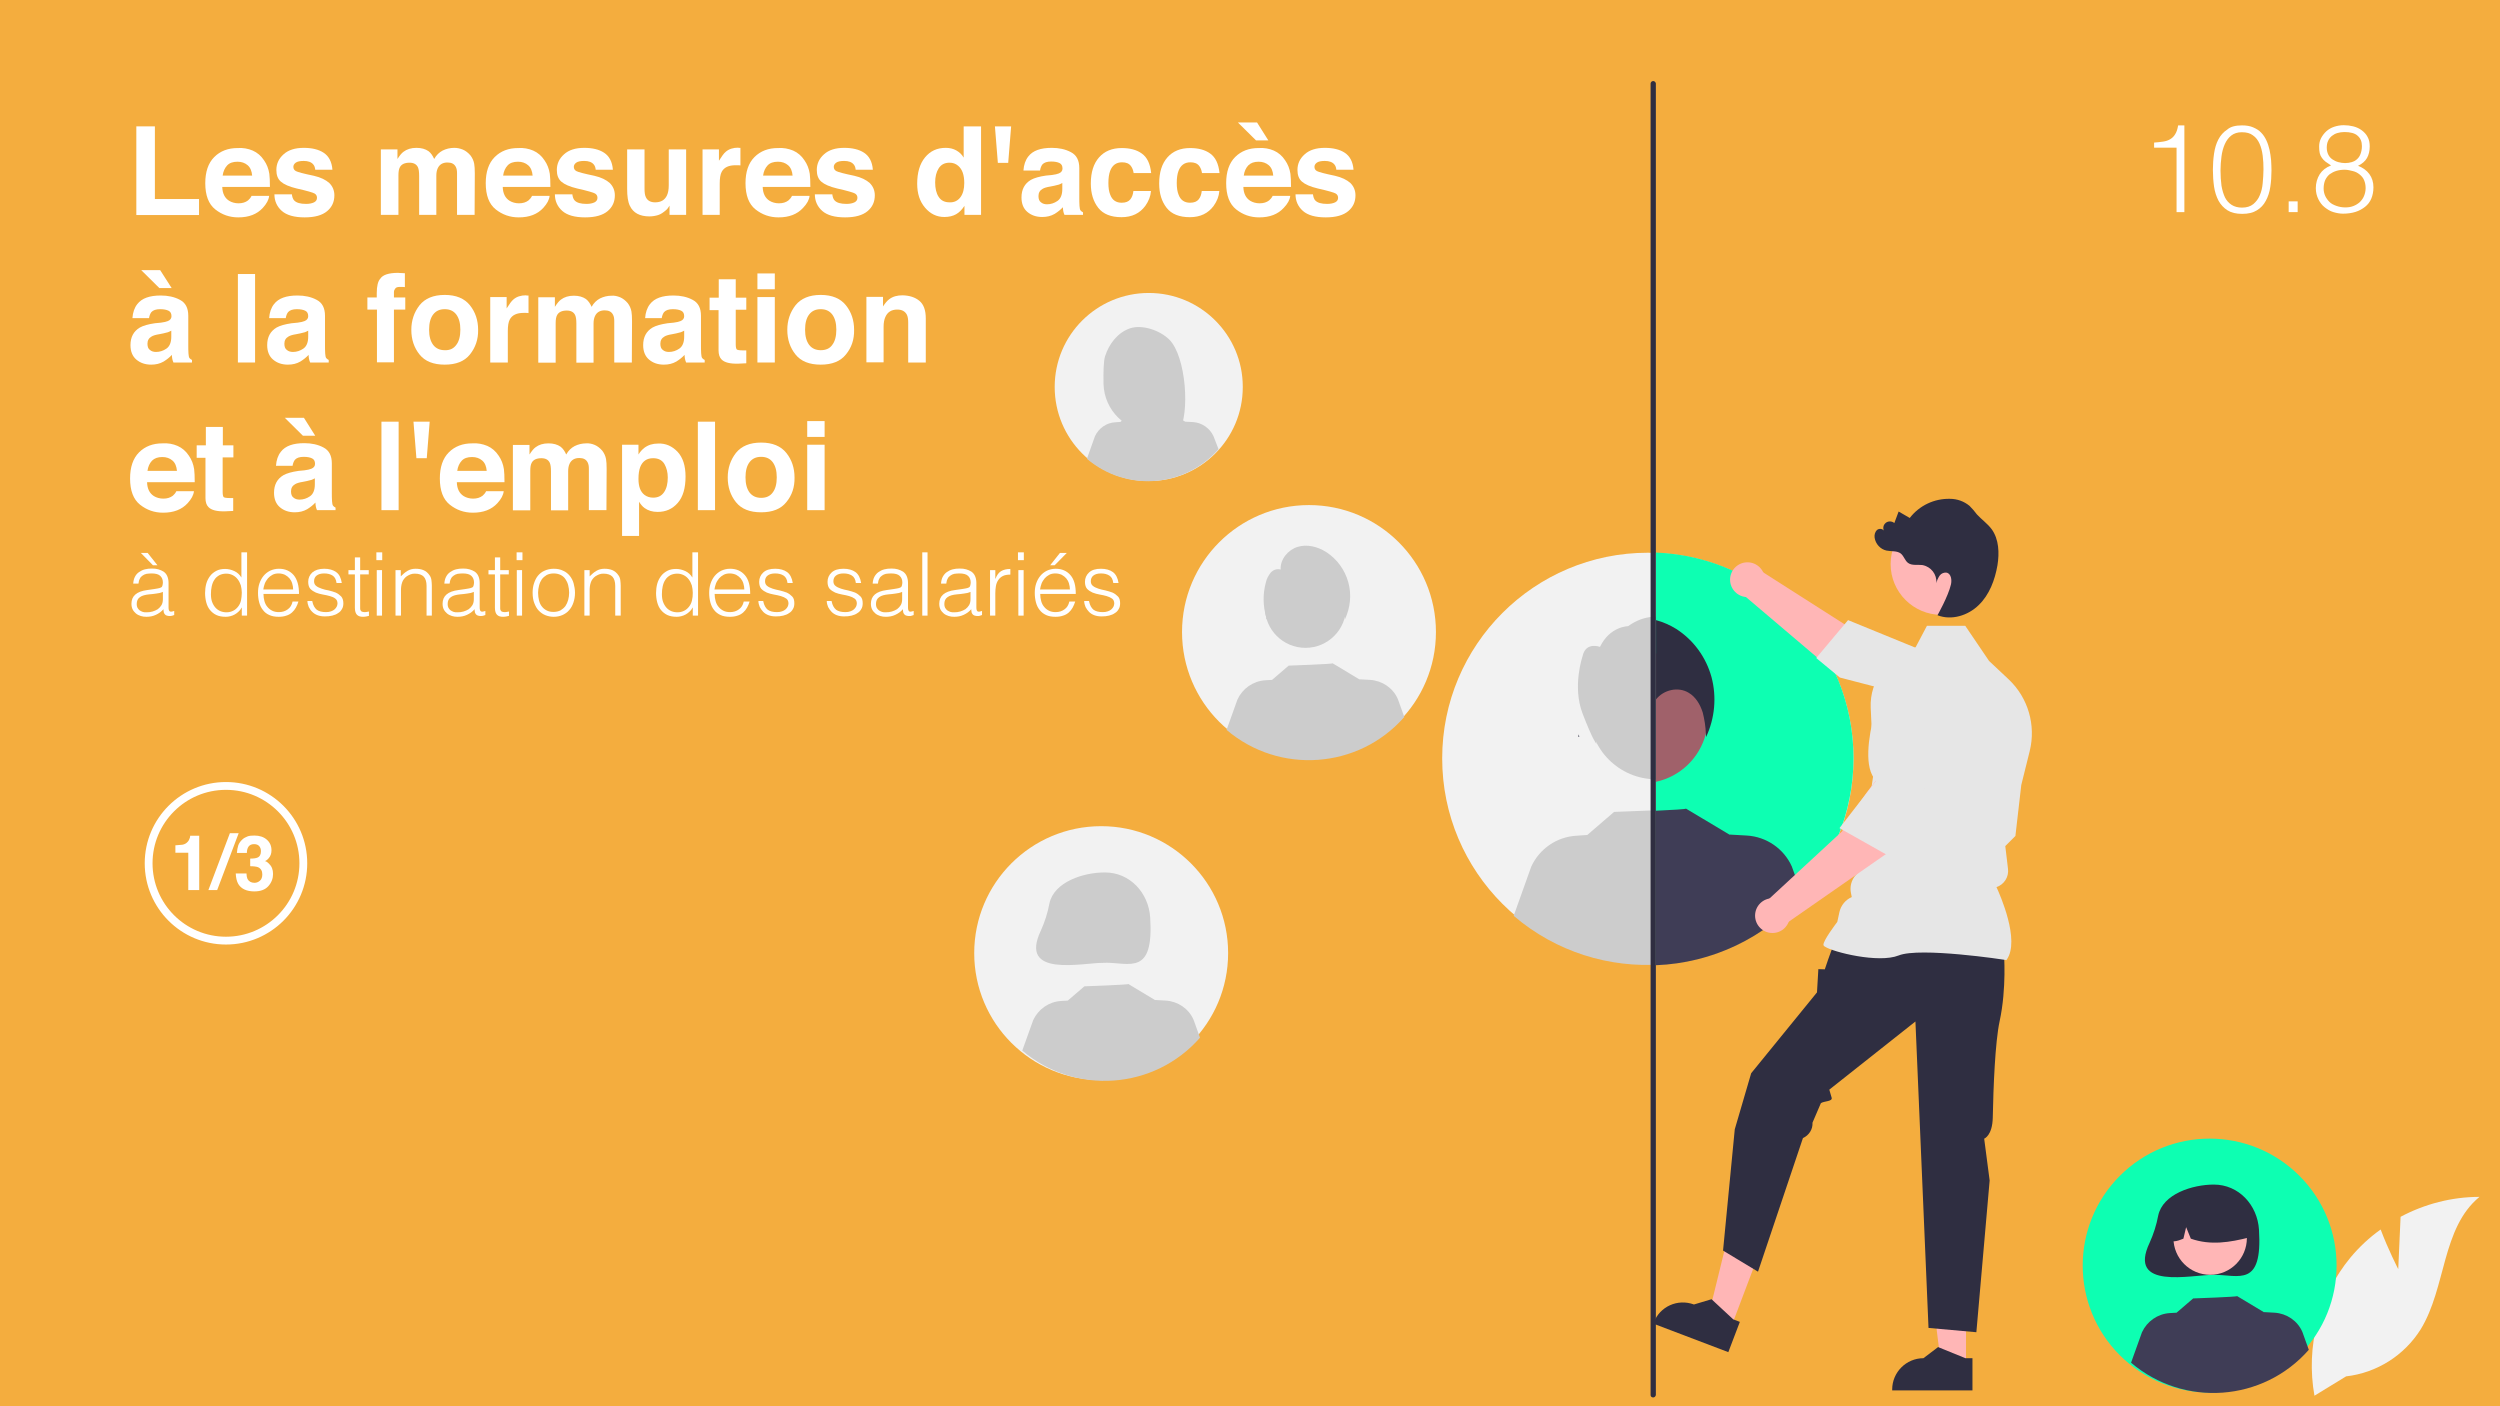 <?xml version="1.0" encoding="UTF-8"?>
<!-- Generator: Adobe Illustrator 27.4.1, SVG Export Plug-In . SVG Version: 6.00 Build 0)  -->
<svg xmlns="http://www.w3.org/2000/svg" xmlns:xlink="http://www.w3.org/1999/xlink" version="1.1" id="Calque_1" x="0px" y="0px" viewBox="0 0 1280 720" style="enable-background:new 0 0 1280 720;" xml:space="preserve">
<style type="text/css">
	.st0{fill:#F4AD3E;}
	.st1{fill:#FFFFFF;}
	.st2{fill:none;stroke:#FFFFFF;stroke-width:4;stroke-miterlimit:10;}
	.st3{fill:#F2F2F2;}
	.st4{fill:#0DFFB2;}
	.st5{fill:#2F2E41;}
	.st6{fill:#FFB6B6;}
	.st7{fill:#3F3D56;}
	.st8{fill:#CCCCCC;}
	.st9{fill:#A0616A;}
	.st10{fill:#E6E6E6;}
</style>
<rect class="st0" width="1280" height="720"></rect>
<g>
	<path class="st1" d="M69.8,64.7h9.5v37.2h22.6v8.2H69.8V64.7z"></path>
	<path class="st1" d="M129.4,77.1c2.3,1,4.3,2.7,5.8,5c1.4,2,2.3,4.3,2.7,6.9c0.2,1.5,0.3,3.8,0.3,6.7h-24.4   c0.1,3.4,1.3,5.7,3.5,7.1c1.3,0.8,3,1.3,4.8,1.3c2,0,3.6-0.5,4.9-1.5c0.7-0.6,1.3-1.3,1.8-2.3h9c-0.2,2-1.3,4-3.2,6.1   c-3,3.3-7.2,4.9-12.6,4.9c-4.5,0-8.4-1.4-11.8-4.1s-5.1-7.2-5.1-13.4c0-5.8,1.5-10.3,4.6-13.4c3.1-3.1,7.1-4.6,12-4.6   C124.4,75.6,127.1,76.1,129.4,77.1z M116.3,84.7c-1.2,1.3-2,3-2.3,5.2h15.1c-0.2-2.3-0.9-4.1-2.3-5.3c-1.4-1.2-3.1-1.8-5.2-1.8   C119.3,82.8,117.5,83.4,116.3,84.7z"></path>
	<path class="st1" d="M149.4,99.3c0.2,1.6,0.6,2.7,1.2,3.3c1.1,1.2,3.1,1.8,6.1,1.8c1.7,0,3.1-0.3,4.1-0.8s1.5-1.3,1.5-2.3   c0-1-0.4-1.7-1.2-2.2c-0.8-0.5-3.9-1.4-9.2-2.6c-3.8-0.9-6.5-2.1-8.1-3.5c-1.6-1.4-2.3-3.4-2.3-6c0-3.1,1.2-5.8,3.7-8   c2.4-2.2,5.9-3.3,10.3-3.3c4.2,0,7.6,0.8,10.2,2.5s4.2,4.6,4.5,8.7h-8.8c-0.1-1.1-0.4-2-1-2.7c-1-1.2-2.6-1.8-4.9-1.8   c-1.9,0-3.3,0.3-4.1,0.9c-0.8,0.6-1.2,1.3-1.2,2.1c0,1,0.4,1.7,1.3,2.2c0.9,0.5,3.9,1.3,9.2,2.4c3.5,0.8,6.1,2.1,7.9,3.7   c1.7,1.7,2.6,3.8,2.6,6.3c0,3.3-1.2,6-3.7,8.1c-2.5,2.1-6.3,3.2-11.5,3.2c-5.3,0-9.2-1.1-11.7-3.3c-2.5-2.2-3.8-5.1-3.8-8.5H149.4z   "></path>
	<path class="st1" d="M237,76.6c1.4,0.6,2.7,1.6,3.9,3c0.9,1.2,1.6,2.6,1.9,4.3c0.2,1.1,0.3,2.8,0.3,5L243,110h-9V88.6   c0-1.3-0.2-2.3-0.6-3.1c-0.8-1.6-2.2-2.3-4.3-2.3c-2.4,0-4.1,1-5,3c-0.5,1.1-0.7,2.3-0.7,3.8v20h-8.8V90c0-2-0.2-3.4-0.6-4.3   c-0.7-1.6-2.2-2.4-4.3-2.4c-2.5,0-4.2,0.8-5,2.4c-0.5,0.9-0.7,2.3-0.7,4.1V110H195V76.5h8.5v4.9c1.1-1.7,2.1-3,3.1-3.7   c1.7-1.3,3.9-2,6.6-2c2.6,0,4.6,0.6,6.2,1.7c1.3,1,2.2,2.4,2.9,4c1.1-2,2.6-3.4,4.3-4.3c1.8-0.9,3.8-1.4,6-1.4   C234.1,75.7,235.5,76,237,76.6z"></path>
	<path class="st1" d="M273,77.1c2.3,1,4.3,2.7,5.8,5c1.4,2,2.3,4.3,2.7,6.9c0.2,1.5,0.3,3.8,0.3,6.7h-24.4c0.1,3.4,1.3,5.7,3.5,7.1   c1.3,0.8,3,1.3,4.8,1.3c2,0,3.6-0.5,4.9-1.5c0.7-0.6,1.3-1.3,1.8-2.3h9c-0.2,2-1.3,4-3.2,6.1c-3,3.3-7.2,4.9-12.6,4.9   c-4.5,0-8.4-1.4-11.8-4.1s-5.1-7.2-5.1-13.4c0-5.8,1.5-10.3,4.6-13.4c3.1-3.1,7.1-4.6,12-4.6C268,75.6,270.7,76.1,273,77.1z    M259.9,84.7c-1.2,1.3-2,3-2.3,5.2h15.1c-0.2-2.3-0.9-4.1-2.3-5.3c-1.4-1.2-3.1-1.8-5.2-1.8C262.9,82.8,261.1,83.4,259.9,84.7z"></path>
	<path class="st1" d="M293,99.3c0.2,1.6,0.6,2.7,1.2,3.3c1.1,1.2,3.1,1.8,6.1,1.8c1.7,0,3.1-0.3,4.1-0.8s1.5-1.3,1.5-2.3   c0-1-0.4-1.7-1.2-2.2c-0.8-0.5-3.9-1.4-9.2-2.6c-3.8-0.9-6.5-2.1-8.1-3.5c-1.6-1.4-2.3-3.4-2.3-6c0-3.1,1.2-5.8,3.7-8   c2.4-2.2,5.9-3.3,10.3-3.3c4.2,0,7.6,0.8,10.2,2.5s4.2,4.6,4.5,8.7h-8.8c-0.1-1.1-0.4-2-1-2.7c-1-1.2-2.6-1.8-4.9-1.8   c-1.9,0-3.3,0.3-4.1,0.9c-0.8,0.6-1.2,1.3-1.2,2.1c0,1,0.4,1.7,1.3,2.2c0.9,0.5,3.9,1.3,9.2,2.4c3.5,0.8,6.1,2.1,7.9,3.7   c1.7,1.7,2.6,3.8,2.6,6.3c0,3.3-1.2,6-3.7,8.1c-2.5,2.1-6.3,3.2-11.5,3.2c-5.3,0-9.2-1.1-11.7-3.3c-2.5-2.2-3.8-5.1-3.8-8.5H293z"></path>
	<path class="st1" d="M330,76.5v20.2c0,1.9,0.2,3.3,0.7,4.3c0.8,1.7,2.4,2.6,4.7,2.6c3,0,5-1.2,6.1-3.6c0.6-1.3,0.9-3,0.9-5.2V76.5   h8.9V110h-8.5v-4.7c-0.1,0.1-0.3,0.4-0.6,0.9s-0.7,1-1.2,1.4c-1.4,1.2-2.7,2.1-4,2.5s-2.8,0.7-4.5,0.7c-4.9,0-8.3-1.8-10-5.4   c-1-2-1.4-4.9-1.4-8.7V76.5H330z"></path>
	<path class="st1" d="M378.3,75.7c0.1,0,0.4,0,0.8,0v9c-0.6-0.1-1-0.1-1.5-0.1c-0.4,0-0.8,0-1,0c-3.5,0-5.9,1.1-7.1,3.4   c-0.7,1.3-1,3.3-1,6v16h-8.8V76.5h8.4v5.8c1.4-2.2,2.5-3.8,3.5-4.6c1.6-1.4,3.8-2.1,6.4-2.1C378.1,75.7,378.2,75.7,378.3,75.7z"></path>
	<path class="st1" d="M406.1,77.1c2.3,1,4.3,2.7,5.8,5c1.4,2,2.3,4.3,2.7,6.9c0.2,1.5,0.3,3.8,0.3,6.7h-24.4   c0.1,3.4,1.3,5.7,3.5,7.1c1.3,0.8,3,1.3,4.8,1.3c2,0,3.6-0.5,4.9-1.5c0.7-0.6,1.3-1.3,1.8-2.3h9c-0.2,2-1.3,4-3.3,6.1   c-3,3.3-7.2,4.9-12.6,4.9c-4.5,0-8.4-1.4-11.8-4.1s-5.1-7.2-5.1-13.4c0-5.8,1.5-10.3,4.6-13.4c3.1-3.1,7.1-4.6,12-4.6   C401.1,75.6,403.7,76.1,406.1,77.1z M393,84.7c-1.2,1.3-2,3-2.3,5.2h15.1c-0.2-2.3-0.9-4.1-2.3-5.3c-1.4-1.2-3.1-1.8-5.2-1.8   C396,82.8,394.2,83.4,393,84.7z"></path>
	<path class="st1" d="M426.1,99.3c0.2,1.6,0.6,2.7,1.2,3.3c1.1,1.2,3.1,1.8,6.1,1.8c1.7,0,3.1-0.3,4.1-0.8c1-0.5,1.5-1.3,1.5-2.3   c0-1-0.4-1.7-1.2-2.2c-0.8-0.5-3.9-1.4-9.2-2.6c-3.8-0.9-6.5-2.1-8.1-3.5c-1.6-1.4-2.3-3.4-2.3-6c0-3.1,1.2-5.8,3.7-8   c2.4-2.2,5.9-3.3,10.3-3.3c4.2,0,7.6,0.8,10.2,2.5s4.2,4.6,4.5,8.7h-8.8c-0.1-1.1-0.4-2-1-2.7c-1-1.2-2.6-1.8-4.9-1.8   c-1.9,0-3.3,0.3-4.1,0.9s-1.2,1.3-1.2,2.1c0,1,0.4,1.7,1.3,2.2c0.9,0.5,3.9,1.3,9.2,2.4c3.5,0.8,6.1,2.1,7.9,3.7   c1.7,1.7,2.6,3.8,2.6,6.3c0,3.3-1.2,6-3.7,8.1c-2.5,2.1-6.3,3.2-11.5,3.2c-5.3,0-9.2-1.1-11.7-3.3c-2.5-2.2-3.8-5.1-3.8-8.5H426.1z   "></path>
	<path class="st1" d="M489.6,77c1.6,0.9,2.9,2.1,3.8,3.7v-16h8.9V110h-8.5v-4.6c-1.3,2-2.7,3.4-4.3,4.3s-3.6,1.4-6,1.4   c-3.9,0-7.2-1.6-9.9-4.8c-2.7-3.2-4-7.2-4-12.2c0-5.7,1.3-10.2,4-13.5s6.2-4.9,10.6-4.9C486.2,75.7,488,76.1,489.6,77z    M491.8,100.9c1.3-1.8,1.9-4.2,1.9-7.2c0-4.1-1-7-3.1-8.8c-1.3-1.1-2.7-1.6-4.4-1.6c-2.6,0-4.4,1-5.6,2.9c-1.2,1.9-1.8,4.3-1.8,7.2   c0,3.1,0.6,5.6,1.8,7.4c1.2,1.9,3.1,2.8,5.6,2.8C488.6,103.7,490.5,102.7,491.8,100.9z"></path>
	<path class="st1" d="M517.7,64.7l-1.5,18.7h-5.3l-1.5-18.7H517.7z"></path>
	<path class="st1" d="M538.6,89.6c1.6-0.2,2.8-0.5,3.5-0.8c1.3-0.5,1.9-1.4,1.9-2.5c0-1.4-0.5-2.3-1.5-2.8c-1-0.5-2.4-0.8-4.3-0.8   c-2.1,0-3.6,0.5-4.5,1.5c-0.6,0.8-1,1.8-1.2,3.1h-8.5c0.2-2.9,1-5.3,2.5-7.2c2.3-3,6.3-4.4,12-4.4c3.7,0,7,0.7,9.8,2.2   c2.9,1.5,4.3,4.2,4.3,8.2v15.4c0,1.1,0,2.4,0.1,3.9c0.1,1.1,0.2,1.9,0.5,2.3s0.7,0.7,1.3,1v1.3H545c-0.3-0.7-0.5-1.3-0.6-1.9   s-0.2-1.3-0.2-2c-1.2,1.3-2.6,2.4-4.2,3.4c-1.9,1.1-4,1.6-6.4,1.6c-3.1,0-5.6-0.9-7.6-2.6c-2-1.7-3-4.2-3-7.4c0-4.1,1.6-7.1,4.8-9   c1.8-1,4.3-1.7,7.7-2.2L538.6,89.6z M543.9,93.7c-0.6,0.3-1.1,0.6-1.7,0.8c-0.6,0.2-1.4,0.4-2.4,0.6l-2,0.4c-1.9,0.3-3.2,0.7-4,1.2   c-1.4,0.8-2.1,2-2.1,3.7c0,1.5,0.4,2.6,1.3,3.2c0.8,0.7,1.9,1,3.1,1c1.9,0,3.7-0.6,5.3-1.7c1.6-1.1,2.5-3.1,2.5-6.1V93.7z"></path>
	<path class="st1" d="M580.4,88.5c-0.2-1.3-0.6-2.4-1.3-3.4c-1-1.4-2.5-2-4.6-2c-3,0-5,1.5-6.1,4.4c-0.6,1.6-0.9,3.6-0.9,6.2   c0,2.5,0.3,4.4,0.9,5.9c1,2.8,3,4.2,5.9,4.2c2.1,0,3.5-0.6,4.4-1.7s1.4-2.5,1.6-4.3h9c-0.2,2.7-1.2,5.2-2.9,7.6   c-2.8,3.8-6.8,5.8-12.2,5.8c-5.4,0-9.4-1.6-11.9-4.8c-2.5-3.2-3.8-7.3-3.8-12.4c0-5.8,1.4-10.2,4.2-13.4s6.7-4.8,11.6-4.8   c4.2,0,7.7,0.9,10.3,2.8c2.7,1.9,4.3,5.2,4.8,10H580.4z"></path>
	<path class="st1" d="M615.4,88.5c-0.2-1.3-0.6-2.4-1.3-3.4c-1-1.4-2.5-2-4.6-2c-3,0-5,1.5-6.1,4.4c-0.6,1.6-0.9,3.6-0.9,6.2   c0,2.5,0.3,4.4,0.9,5.9c1,2.8,3,4.2,5.9,4.2c2.1,0,3.5-0.6,4.4-1.7s1.4-2.5,1.6-4.3h9c-0.2,2.7-1.2,5.2-2.9,7.6   c-2.8,3.8-6.8,5.8-12.2,5.8c-5.4,0-9.4-1.6-11.9-4.8c-2.5-3.2-3.8-7.3-3.8-12.4c0-5.8,1.4-10.2,4.2-13.4s6.7-4.8,11.6-4.8   c4.2,0,7.7,0.9,10.3,2.8c2.7,1.9,4.3,5.2,4.8,10H615.4z"></path>
	<path class="st1" d="M652.2,77.1c2.3,1,4.3,2.7,5.8,5c1.4,2,2.3,4.3,2.7,6.9c0.2,1.5,0.3,3.8,0.3,6.7h-24.4   c0.1,3.4,1.3,5.7,3.5,7.1c1.3,0.8,3,1.3,4.8,1.3c2,0,3.6-0.5,4.9-1.5c0.7-0.6,1.3-1.3,1.8-2.3h9c-0.2,2-1.3,4-3.3,6.1   c-3,3.3-7.2,4.9-12.6,4.9c-4.5,0-8.4-1.4-11.8-4.1s-5.1-7.2-5.1-13.4c0-5.8,1.5-10.3,4.6-13.4c3.1-3.1,7.1-4.6,12-4.6   C647.3,75.6,649.9,76.1,652.2,77.1z M649.4,71.9h-6.3l-9.3-9.2h9.8L649.4,71.9z M639.1,84.7c-1.2,1.3-2,3-2.3,5.2h15.1   c-0.2-2.3-0.9-4.1-2.3-5.3c-1.4-1.2-3.1-1.8-5.2-1.8C642.1,82.8,640.4,83.4,639.1,84.7z"></path>
	<path class="st1" d="M672.2,99.3c0.2,1.6,0.6,2.7,1.2,3.3c1.1,1.2,3.1,1.8,6.1,1.8c1.7,0,3.1-0.3,4.1-0.8c1-0.5,1.5-1.3,1.5-2.3   c0-1-0.4-1.7-1.2-2.2c-0.8-0.5-3.9-1.4-9.2-2.6c-3.8-0.9-6.5-2.1-8.1-3.5c-1.6-1.4-2.3-3.4-2.3-6c0-3.1,1.2-5.8,3.7-8   c2.4-2.2,5.9-3.3,10.3-3.3c4.2,0,7.6,0.8,10.2,2.5s4.2,4.6,4.5,8.7h-8.8c-0.1-1.1-0.4-2-1-2.7c-1-1.2-2.6-1.8-4.9-1.8   c-1.9,0-3.3,0.3-4.1,0.9s-1.2,1.3-1.2,2.1c0,1,0.4,1.7,1.3,2.2c0.9,0.5,3.9,1.3,9.2,2.4c3.5,0.8,6.1,2.1,7.9,3.7   c1.7,1.7,2.6,3.8,2.6,6.3c0,3.3-1.2,6-3.7,8.1c-2.5,2.1-6.3,3.2-11.5,3.2c-5.3,0-9.2-1.1-11.7-3.3c-2.5-2.2-3.8-5.1-3.8-8.5H672.2z   "></path>
	<path class="st1" d="M82.4,165.2c1.6-0.2,2.8-0.5,3.5-0.8c1.3-0.5,1.9-1.4,1.9-2.5c0-1.4-0.5-2.3-1.5-2.8c-1-0.5-2.4-0.8-4.3-0.8   c-2.1,0-3.6,0.5-4.5,1.5c-0.6,0.8-1,1.8-1.2,3.1h-8.5c0.2-2.9,1-5.3,2.5-7.2c2.3-3,6.3-4.4,12-4.4c3.7,0,7,0.7,9.8,2.2   c2.9,1.5,4.3,4.2,4.3,8.2v15.4c0,1.1,0,2.4,0.1,3.9c0.1,1.1,0.2,1.9,0.5,2.3c0.3,0.4,0.7,0.7,1.3,1v1.3h-9.5   c-0.3-0.7-0.5-1.3-0.6-1.9c-0.1-0.6-0.2-1.3-0.2-2c-1.2,1.3-2.6,2.4-4.2,3.4c-1.9,1.1-4,1.6-6.4,1.6c-3.1,0-5.6-0.9-7.6-2.6   c-2-1.7-3-4.2-3-7.4c0-4.1,1.6-7.1,4.8-9c1.8-1,4.3-1.7,7.7-2.2L82.4,165.2z M87.9,147.5h-6.3l-9.3-9.2H82L87.9,147.5z M87.7,169.3   c-0.6,0.3-1.1,0.6-1.7,0.8c-0.6,0.2-1.4,0.4-2.4,0.6l-2,0.4c-1.9,0.3-3.2,0.7-4,1.2c-1.4,0.8-2.1,2-2.1,3.7c0,1.5,0.4,2.6,1.3,3.2   c0.8,0.7,1.9,1,3.1,1c1.9,0,3.7-0.6,5.3-1.7c1.6-1.1,2.5-3.1,2.5-6.1V169.3z"></path>
	<path class="st1" d="M130.6,185.6h-8.8v-45.3h8.8V185.6z"></path>
	<path class="st1" d="M152.4,165.2c1.6-0.2,2.8-0.5,3.5-0.8c1.3-0.5,1.9-1.4,1.9-2.5c0-1.4-0.5-2.3-1.5-2.8c-1-0.5-2.4-0.8-4.3-0.8   c-2.1,0-3.6,0.5-4.5,1.5c-0.6,0.8-1,1.8-1.2,3.1h-8.5c0.2-2.9,1-5.3,2.5-7.2c2.3-3,6.3-4.4,12-4.4c3.7,0,7,0.7,9.8,2.2   c2.9,1.5,4.3,4.2,4.3,8.2v15.4c0,1.1,0,2.4,0.1,3.9c0.1,1.1,0.2,1.9,0.5,2.3c0.3,0.4,0.7,0.7,1.3,1v1.3h-9.5   c-0.3-0.7-0.5-1.3-0.6-1.9c-0.1-0.6-0.2-1.3-0.2-2c-1.2,1.3-2.6,2.4-4.2,3.4c-1.9,1.1-4,1.6-6.4,1.6c-3.1,0-5.6-0.9-7.6-2.6   c-2-1.7-3-4.2-3-7.4c0-4.1,1.6-7.1,4.8-9c1.8-1,4.3-1.7,7.7-2.2L152.4,165.2z M157.8,169.3c-0.6,0.3-1.1,0.6-1.7,0.8   c-0.6,0.2-1.4,0.4-2.4,0.6l-2,0.4c-1.9,0.3-3.2,0.7-4,1.2c-1.4,0.8-2.1,2-2.1,3.7c0,1.5,0.4,2.6,1.3,3.2c0.8,0.7,1.9,1,3.1,1   c1.9,0,3.7-0.6,5.3-1.7c1.6-1.1,2.5-3.1,2.5-6.1V169.3z"></path>
	<path class="st1" d="M205.5,139.8c0.5,0,1.1,0.1,1.8,0.1v7.1c-0.5-0.1-1.3-0.1-2.5-0.1c-1.2,0-2,0.2-2.4,0.8   c-0.4,0.5-0.7,1.1-0.7,1.8s0,1.6,0,2.8h5.8v6.2h-5.8v27h-8.7v-27h-4.9v-6.2h4.8v-2.2c0-3.6,0.6-6.1,1.8-7.4c1.3-2,4.3-3,9.2-3   C204.6,139.8,205.1,139.8,205.5,139.8z"></path>
	<path class="st1" d="M240.6,181.5c-2.8,3.5-7.1,5.2-12.9,5.2c-5.8,0-10.1-1.7-12.9-5.2c-2.8-3.5-4.2-7.7-4.2-12.6   c0-4.8,1.4-9,4.2-12.6c2.8-3.5,7.1-5.3,12.9-5.3c5.8,0,10.1,1.8,12.9,5.3c2.8,3.5,4.2,7.7,4.2,12.6   C244.9,173.8,243.4,178,240.6,181.5z M233.6,176.6c1.4-1.8,2.1-4.4,2.1-7.8s-0.7-5.9-2.1-7.8c-1.4-1.8-3.3-2.7-5.9-2.7   c-2.6,0-4.5,0.9-5.9,2.7c-1.4,1.8-2.1,4.4-2.1,7.8s0.7,5.9,2.1,7.8c1.4,1.8,3.4,2.7,5.9,2.7C230.3,179.4,232.2,178.5,233.6,176.6z"></path>
	<path class="st1" d="M269.8,151.3c0.1,0,0.4,0,0.8,0v9c-0.6-0.1-1-0.1-1.5-0.1s-0.8,0-1,0c-3.5,0-5.9,1.1-7.1,3.4   c-0.7,1.3-1,3.3-1,6v16H251v-33.5h8.4v5.8c1.4-2.2,2.5-3.8,3.5-4.6c1.6-1.4,3.8-2.1,6.4-2.1C269.5,151.3,269.6,151.3,269.8,151.3z"></path>
	<path class="st1" d="M317.5,152.2c1.4,0.6,2.7,1.6,3.9,3c0.9,1.2,1.6,2.6,1.9,4.3c0.2,1.1,0.3,2.8,0.3,5l-0.1,21.1h-9v-21.3   c0-1.3-0.2-2.3-0.6-3.1c-0.8-1.6-2.2-2.3-4.3-2.3c-2.4,0-4.1,1-5,3c-0.5,1.1-0.7,2.3-0.7,3.8v20h-8.8v-20c0-2-0.2-3.4-0.6-4.3   c-0.7-1.6-2.2-2.4-4.3-2.4c-2.5,0-4.2,0.8-5,2.4c-0.5,0.9-0.7,2.3-0.7,4.1v20.2h-8.9v-33.5h8.5v4.9c1.1-1.7,2.1-3,3.1-3.7   c1.7-1.3,3.9-2,6.6-2c2.6,0,4.6,0.6,6.2,1.7c1.3,1,2.2,2.4,2.9,4c1.1-2,2.6-3.4,4.3-4.3c1.8-0.9,3.8-1.4,6-1.4   C314.6,151.3,316,151.6,317.5,152.2z"></path>
	<path class="st1" d="M344.9,165.2c1.6-0.2,2.8-0.5,3.5-0.8c1.3-0.5,1.9-1.4,1.9-2.5c0-1.4-0.5-2.3-1.5-2.8c-1-0.5-2.4-0.8-4.3-0.8   c-2.1,0-3.6,0.5-4.5,1.5c-0.6,0.8-1,1.8-1.2,3.1h-8.5c0.2-2.9,1-5.3,2.5-7.2c2.3-3,6.3-4.4,12-4.4c3.7,0,7,0.7,9.8,2.2   c2.9,1.5,4.3,4.2,4.3,8.2v15.4c0,1.1,0,2.4,0.1,3.9c0.1,1.1,0.2,1.9,0.5,2.3s0.7,0.7,1.3,1v1.3h-9.5c-0.3-0.7-0.5-1.3-0.6-1.9   c-0.1-0.6-0.2-1.3-0.2-2c-1.2,1.3-2.6,2.4-4.2,3.4c-1.9,1.1-4,1.6-6.4,1.6c-3.1,0-5.6-0.9-7.6-2.6c-2-1.7-3-4.2-3-7.4   c0-4.1,1.6-7.1,4.8-9c1.8-1,4.3-1.7,7.7-2.2L344.9,165.2z M350.3,169.3c-0.6,0.3-1.1,0.6-1.7,0.8c-0.6,0.2-1.4,0.4-2.4,0.6l-2,0.4   c-1.9,0.3-3.2,0.7-4,1.2c-1.4,0.8-2.1,2-2.1,3.7c0,1.5,0.4,2.6,1.3,3.2c0.8,0.7,1.9,1,3.1,1c1.9,0,3.7-0.6,5.3-1.7   c1.6-1.1,2.5-3.1,2.5-6.1V169.3z"></path>
	<path class="st1" d="M363.3,158.6v-6.2h4.7V143h8.7v9.4h5.4v6.2h-5.4v17.7c0,1.4,0.2,2.2,0.5,2.6c0.3,0.3,1.4,0.5,3.2,0.5   c0.3,0,0.5,0,0.8,0s0.6,0,0.9,0v6.6l-4.2,0.2c-4.1,0.1-7-0.6-8.5-2.2c-1-1-1.5-2.6-1.5-4.6v-20.6H363.3z"></path>
	<path class="st1" d="M396.7,148.1h-8.9V140h8.9V148.1z M387.8,152.1h8.9v33.5h-8.9V152.1z"></path>
	<path class="st1" d="M433.1,181.5c-2.8,3.5-7.1,5.2-12.9,5.2s-10.1-1.7-12.9-5.2c-2.8-3.5-4.2-7.7-4.2-12.6c0-4.8,1.4-9,4.2-12.6   c2.8-3.5,7.1-5.3,12.9-5.3s10.1,1.8,12.9,5.3c2.8,3.5,4.2,7.7,4.2,12.6C437.4,173.8,436,178,433.1,181.5z M426.1,176.6   c1.4-1.8,2.1-4.4,2.1-7.8s-0.7-5.9-2.1-7.8c-1.4-1.8-3.3-2.7-5.9-2.7s-4.5,0.9-5.9,2.7c-1.4,1.8-2.1,4.4-2.1,7.8s0.7,5.9,2.1,7.8   c1.4,1.8,3.4,2.7,5.9,2.7S424.8,178.5,426.1,176.6z"></path>
	<path class="st1" d="M470.7,154c2.2,1.8,3.3,4.8,3.3,9v22.6h-9v-20.4c0-1.8-0.2-3.1-0.7-4.1c-0.9-1.7-2.5-2.6-4.9-2.6   c-3,0-5,1.3-6.1,3.8c-0.6,1.3-0.9,3-0.9,5.1v18.1h-8.8v-33.5h8.5v4.9c1.1-1.7,2.2-3,3.2-3.7c1.8-1.4,4.1-2,6.8-2   C465.7,151.3,468.5,152.2,470.7,154z"></path>
	<path class="st1" d="M90.9,228.3c2.3,1,4.3,2.7,5.8,5c1.4,2,2.3,4.3,2.7,6.9c0.2,1.5,0.3,3.8,0.3,6.7H75.3c0.1,3.4,1.3,5.7,3.5,7.1   c1.3,0.8,3,1.3,4.8,1.3c2,0,3.6-0.5,4.9-1.5c0.7-0.6,1.3-1.3,1.8-2.3h9c-0.2,2-1.3,4-3.2,6.1c-3,3.3-7.2,4.9-12.6,4.9   c-4.5,0-8.4-1.4-11.8-4.1s-5.1-7.2-5.1-13.4c0-5.8,1.5-10.3,4.6-13.4c3.1-3.1,7.1-4.6,12-4.6C86,226.8,88.6,227.3,90.9,228.3z    M77.8,235.9c-1.2,1.3-2,3-2.3,5.2h15.1c-0.2-2.3-0.9-4.1-2.3-5.3c-1.4-1.2-3.1-1.8-5.2-1.8C80.8,234,79.1,234.6,77.8,235.9z"></path>
	<path class="st1" d="M100.7,234.2V228h4.7v-9.4h8.7v9.4h5.4v6.2H114v17.7c0,1.4,0.2,2.2,0.5,2.6c0.3,0.3,1.4,0.5,3.2,0.5   c0.3,0,0.5,0,0.8,0s0.6,0,0.9,0v6.6l-4.2,0.2c-4.1,0.1-7-0.6-8.5-2.2c-1-1-1.5-2.6-1.5-4.6v-20.6H100.7z"></path>
	<path class="st1" d="M155.9,240.8c1.6-0.2,2.8-0.5,3.5-0.8c1.3-0.5,1.9-1.4,1.9-2.5c0-1.4-0.5-2.3-1.5-2.8c-1-0.5-2.4-0.8-4.3-0.8   c-2.1,0-3.6,0.5-4.5,1.5c-0.6,0.8-1,1.8-1.2,3.1h-8.5c0.2-2.9,1-5.3,2.5-7.2c2.3-3,6.3-4.4,12-4.4c3.7,0,7,0.7,9.8,2.2   c2.9,1.5,4.3,4.2,4.3,8.2v15.4c0,1.1,0,2.4,0.1,3.9c0.1,1.1,0.2,1.9,0.5,2.3c0.3,0.4,0.7,0.7,1.3,1v1.3h-9.5   c-0.3-0.7-0.5-1.3-0.6-1.9c-0.1-0.6-0.2-1.3-0.2-2c-1.2,1.3-2.6,2.4-4.2,3.4c-1.9,1.1-4,1.6-6.4,1.6c-3.1,0-5.6-0.9-7.6-2.6   c-2-1.7-3-4.2-3-7.4c0-4.1,1.6-7.1,4.8-9c1.8-1,4.3-1.7,7.7-2.2L155.9,240.8z M161.4,223.1h-6.3l-9.3-9.2h9.8L161.4,223.1z    M161.2,244.9c-0.6,0.3-1.1,0.6-1.7,0.8c-0.6,0.2-1.4,0.4-2.4,0.6l-2,0.4c-1.9,0.3-3.2,0.7-4,1.2c-1.4,0.8-2.1,2-2.1,3.7   c0,1.5,0.4,2.6,1.3,3.2c0.8,0.7,1.9,1,3.1,1c1.9,0,3.7-0.6,5.3-1.7c1.6-1.1,2.5-3.1,2.5-6.1V244.9z"></path>
	<path class="st1" d="M204.1,261.2h-8.8v-45.3h8.8V261.2z"></path>
	<path class="st1" d="M220,215.9l-1.5,18.7h-5.3l-1.5-18.7H220z"></path>
	<path class="st1" d="M249.5,228.3c2.3,1,4.3,2.7,5.8,5c1.4,2,2.3,4.3,2.7,6.9c0.2,1.5,0.3,3.8,0.3,6.7h-24.4   c0.1,3.4,1.3,5.7,3.5,7.1c1.3,0.8,3,1.3,4.8,1.3c2,0,3.6-0.5,4.9-1.5c0.7-0.6,1.3-1.3,1.8-2.3h9c-0.2,2-1.3,4-3.2,6.1   c-3,3.3-7.2,4.9-12.6,4.9c-4.5,0-8.4-1.4-11.8-4.1s-5.1-7.2-5.1-13.4c0-5.8,1.5-10.3,4.6-13.4c3.1-3.1,7.1-4.6,12-4.6   C244.5,226.8,247.1,227.3,249.5,228.3z M236.4,235.9c-1.2,1.3-2,3-2.3,5.2h15.1c-0.2-2.3-0.9-4.1-2.3-5.3c-1.4-1.2-3.1-1.8-5.2-1.8   C239.3,234,237.6,234.6,236.4,235.9z"></path>
	<path class="st1" d="M304.5,227.8c1.4,0.6,2.7,1.6,3.9,3c0.9,1.2,1.6,2.6,1.9,4.3c0.2,1.1,0.3,2.8,0.3,5l-0.1,21.1h-9v-21.3   c0-1.3-0.2-2.3-0.6-3.1c-0.8-1.6-2.2-2.3-4.3-2.3c-2.4,0-4.1,1-5,3c-0.5,1.1-0.7,2.3-0.7,3.8v20h-8.8v-20c0-2-0.2-3.4-0.6-4.3   c-0.7-1.6-2.2-2.4-4.3-2.4c-2.5,0-4.2,0.8-5,2.4c-0.5,0.9-0.7,2.3-0.7,4.1v20.2h-8.9v-33.5h8.5v4.9c1.1-1.7,2.1-3,3.1-3.7   c1.7-1.3,3.9-2,6.6-2c2.6,0,4.6,0.6,6.2,1.7c1.3,1,2.2,2.4,2.9,4c1.1-2,2.6-3.4,4.3-4.3c1.8-0.9,3.8-1.4,6-1.4   C301.6,226.9,303.1,227.2,304.5,227.8z"></path>
	<path class="st1" d="M346.9,231.3c2.7,2.9,4.1,7.1,4.1,12.7c0,5.9-1.3,10.4-4,13.5c-2.7,3.1-6.1,4.6-10.3,4.6c-2.7,0-4.9-0.7-6.7-2   c-1-0.7-1.9-1.8-2.8-3.2v17.5h-8.7v-46.7h8.4v5c0.9-1.5,2-2.6,3-3.4c2-1.5,4.3-2.2,7-2.2C340.8,226.9,344.1,228.4,346.9,231.3z    M340.2,237.6c-1.2-2-3.1-3-5.8-3c-3.2,0-5.4,1.5-6.6,4.5c-0.6,1.6-0.9,3.6-0.9,6.1c0,3.9,1,6.6,3.1,8.2c1.2,0.9,2.7,1.4,4.4,1.4   c2.5,0,4.3-0.9,5.6-2.8s1.9-4.4,1.9-7.5C341.9,241.8,341.3,239.6,340.2,237.6z"></path>
	<path class="st1" d="M366.1,261.2h-8.8v-45.3h8.8V261.2z"></path>
	<path class="st1" d="M402.6,257.1c-2.8,3.5-7.1,5.2-12.9,5.2s-10.1-1.7-12.9-5.2c-2.8-3.5-4.2-7.7-4.2-12.6c0-4.8,1.4-9,4.2-12.6   c2.8-3.5,7.1-5.3,12.9-5.3s10.1,1.8,12.9,5.3c2.8,3.5,4.2,7.7,4.2,12.6C406.9,249.4,405.5,253.6,402.6,257.1z M395.6,252.2   c1.4-1.8,2.1-4.4,2.1-7.8s-0.7-5.9-2.1-7.8c-1.4-1.8-3.3-2.7-5.9-2.7s-4.5,0.9-5.9,2.7c-1.4,1.8-2.1,4.4-2.1,7.8s0.7,5.9,2.1,7.8   c1.4,1.8,3.4,2.7,5.9,2.7S394.2,254.1,395.6,252.2z"></path>
	<path class="st1" d="M422.2,223.7h-8.9v-8.1h8.9V223.7z M413.3,227.7h8.9v33.5h-8.9V227.7z"></path>
	<path class="st1" d="M78.9,301.6c0.5-0.1,1.1-0.2,1.8-0.3c0.7-0.1,1.3-0.3,1.7-0.5c0.5-0.2,0.7-0.6,0.8-1.1c0.1-0.5,0.2-1,0.2-1.4   c0-1.4-0.4-2.5-1.3-3.4c-0.9-0.9-2.4-1.3-4.5-1.3c-0.9,0-1.8,0.1-2.6,0.2c-0.8,0.2-1.5,0.5-2,0.9c-0.6,0.4-1.1,0.9-1.4,1.6   c-0.4,0.7-0.6,1.5-0.7,2.5h-2.7c0.1-1.4,0.4-2.6,0.9-3.5c0.5-1,1.2-1.8,2.1-2.4s1.8-1.1,3-1.4c1.1-0.3,2.3-0.4,3.6-0.4   c1.2,0,2.3,0.1,3.3,0.4s1.9,0.7,2.7,1.2c0.8,0.6,1.4,1.3,1.8,2.2c0.4,0.9,0.7,2.1,0.7,3.4v12.7c0,1.1,0.2,1.7,0.6,2   c0.4,0.3,1.1,0.2,2.3-0.2v2.1c-0.2,0.1-0.5,0.1-0.9,0.3c-0.4,0.1-0.8,0.2-1.2,0.2c-0.4,0-0.8,0-1.2-0.1c-0.5-0.1-0.8-0.2-1.1-0.4   c-0.3-0.2-0.5-0.5-0.7-0.8c-0.2-0.3-0.3-0.7-0.3-1c-0.1-0.4-0.1-0.8-0.1-1.2c-1.1,1.3-2.4,2.2-3.9,2.9c-1.5,0.7-3.1,1-4.8,1   c-1,0-2-0.1-2.9-0.4c-0.9-0.3-1.8-0.7-2.5-1.3c-0.7-0.6-1.3-1.3-1.7-2.1c-0.4-0.8-0.6-1.8-0.6-2.9c0-4,2.7-6.3,8.1-7L78.9,301.6z    M83.5,303c-1.1,0.5-2.3,0.8-3.5,0.9c-1.2,0.2-2.3,0.3-3.5,0.4c-2.1,0.2-3.7,0.6-4.8,1.4c-1.2,0.8-1.7,2-1.7,3.6   c0,0.7,0.1,1.3,0.4,1.9c0.3,0.5,0.7,1,1.1,1.3c0.5,0.3,1,0.6,1.6,0.8c0.6,0.2,1.2,0.2,1.9,0.2c1.1,0,2.1-0.1,3.1-0.4   c1-0.3,1.9-0.7,2.7-1.2c0.8-0.6,1.4-1.3,1.9-2.1c0.5-0.9,0.7-1.9,0.7-3V303z M72.1,283.1h3.5l5,6.3h-2.3L72.1,283.1z"></path>
	<path class="st1" d="M123.8,282.8h2.7v32.4h-2.7v-4.1h-0.1c-0.4,0.8-0.9,1.5-1.5,2c-0.6,0.6-1.3,1.1-2,1.5   c-0.7,0.4-1.5,0.7-2.3,0.9c-0.8,0.2-1.5,0.3-2.3,0.3c-1.9,0-3.5-0.3-4.8-0.9c-1.3-0.6-2.4-1.5-3.3-2.6c-0.9-1.1-1.5-2.4-1.9-3.9   c-0.4-1.5-0.6-3.1-0.6-4.8c0-1.6,0.2-3.2,0.6-4.7c0.4-1.5,1.1-2.8,1.9-3.9s1.9-2,3.2-2.7c1.3-0.7,2.8-1,4.6-1   c1.6,0,3.2,0.4,4.7,1.1c1.5,0.7,2.7,1.8,3.6,3.3V282.8z M123.8,303.5c0-1.3-0.2-2.6-0.5-3.8c-0.4-1.2-0.9-2.2-1.6-3.1   s-1.5-1.6-2.5-2.1c-1-0.5-2.1-0.8-3.3-0.8c-1.4,0-2.6,0.3-3.6,0.8c-1,0.6-1.9,1.3-2.5,2.3c-0.7,1-1.1,2.1-1.4,3.4   c-0.3,1.3-0.4,2.6-0.4,4.1c0,1.5,0.2,2.8,0.6,3.9c0.4,1.1,1,2.1,1.7,2.9c0.7,0.8,1.6,1.4,2.5,1.8c1,0.4,2,0.6,3.2,0.6   c1.3,0,2.4-0.3,3.4-0.8c1-0.5,1.8-1.2,2.5-2.1c0.7-0.9,1.2-1.9,1.5-3.2C123.6,306.2,123.8,304.9,123.8,303.5z"></path>
	<path class="st1" d="M134.9,304.2c0,1.3,0.2,2.5,0.5,3.6c0.3,1.1,0.8,2.1,1.5,2.9c0.6,0.8,1.5,1.5,2.5,2c1,0.5,2.1,0.7,3.4,0.7   c1.8,0,3.3-0.5,4.5-1.4c1.3-0.9,2.1-2.2,2.5-4h3c-0.3,1.1-0.8,2.1-1.3,3.1c-0.5,0.9-1.2,1.8-2,2.5c-0.8,0.7-1.8,1.3-2.9,1.6   c-1.1,0.4-2.4,0.6-3.9,0.6c-1.9,0-3.5-0.3-4.8-0.9c-1.4-0.6-2.5-1.5-3.3-2.6c-0.9-1.1-1.5-2.4-1.9-3.9c-0.4-1.5-0.6-3.1-0.6-4.8   s0.2-3.3,0.7-4.8s1.2-2.8,2.1-3.9c0.9-1.1,2-2,3.4-2.7c1.3-0.6,2.8-1,4.5-1c3.2,0,5.7,1.1,7.6,3.3c1.8,2.2,2.7,5.4,2.7,9.6H134.9z    M150.1,301.9c0-1.1-0.2-2.2-0.5-3.2s-0.8-1.9-1.4-2.6c-0.6-0.7-1.4-1.3-2.3-1.8c-0.9-0.4-2-0.7-3.2-0.7c-1.2,0-2.3,0.2-3.2,0.7   c-0.9,0.5-1.7,1.1-2.3,1.8c-0.6,0.8-1.2,1.6-1.6,2.6c-0.4,1-0.6,2-0.8,3.1H150.1z"></path>
	<path class="st1" d="M159.9,307.9c0.4,2,1.2,3.4,2.3,4.3c1.1,0.8,2.7,1.2,4.7,1.2c1,0,1.8-0.1,2.6-0.4c0.7-0.2,1.3-0.6,1.8-1   c0.5-0.4,0.8-0.9,1.1-1.4c0.2-0.5,0.4-1,0.4-1.6c0-1.1-0.4-2-1.1-2.5c-0.7-0.6-1.7-1-2.8-1.3c-1.1-0.3-2.3-0.6-3.6-0.8   c-1.3-0.2-2.5-0.6-3.6-1c-1.1-0.5-2-1.1-2.8-1.9c-0.7-0.8-1.1-2-1.1-3.6c0-1.9,0.7-3.5,2.1-4.8c1.4-1.2,3.4-1.9,6.1-1.9   c2.5,0,4.6,0.6,6.1,1.7c1.6,1.1,2.5,3,2.9,5.6h-2.7c-0.2-1.8-0.9-3.1-2-3.8s-2.5-1.1-4.3-1.1s-3,0.4-3.9,1.1   c-0.9,0.7-1.3,1.7-1.3,2.9c0,1.1,0.4,1.9,1.1,2.4c0.7,0.6,1.7,1,2.8,1.4s2.3,0.7,3.6,0.9c1.3,0.3,2.5,0.7,3.6,1.1   c1.1,0.5,2,1.2,2.8,2c0.7,0.8,1.1,2,1.1,3.5c0,1.1-0.2,2.1-0.7,2.9c-0.5,0.9-1.1,1.6-2,2.1c-0.8,0.6-1.8,1-3,1.3   c-1.2,0.3-2.4,0.4-3.8,0.4c-1.4,0-2.6-0.2-3.7-0.6c-1.1-0.4-2-1-2.7-1.7c-0.8-0.7-1.3-1.6-1.8-2.5c-0.4-1-0.7-2-0.7-3.1H159.9z"></path>
	<path class="st1" d="M189,315.3c-0.3,0.1-0.8,0.2-1.3,0.3c-0.5,0.1-1.1,0.2-1.8,0.2c-1.4,0-2.4-0.3-3.1-1c-0.7-0.7-1.1-1.9-1.1-3.6   v-17.1h-3.3v-2.2h3.3v-6.5h2.7v6.5h4.4v2.2h-4.4v16c0,0.6,0,1.1,0,1.5c0,0.4,0.1,0.8,0.3,1c0.1,0.3,0.4,0.5,0.7,0.6   c0.3,0.1,0.8,0.2,1.3,0.2c0.4,0,0.7,0,1.1-0.1c0.4-0.1,0.7-0.1,1.1-0.2V315.3z"></path>
	<path class="st1" d="M192.7,286.8v-4h3v4H192.7z M192.9,315.2v-23.3h2.7v23.3H192.9z"></path>
	<path class="st1" d="M205.2,315.2h-2.7v-23.3h2.7v3.2c1.1-1.1,2.2-2.1,3.4-2.8c1.2-0.7,2.5-1.1,4.2-1.1c1.4,0,2.8,0.2,4,0.7   c1.2,0.5,2.3,1.4,3.1,2.6c0.6,0.8,0.9,1.7,1,2.6c0.1,0.9,0.2,1.8,0.2,2.8v15.3h-2.7V300c0-2.1-0.5-3.7-1.4-4.7   c-0.9-1-2.5-1.6-4.6-1.6c-0.8,0-1.6,0.1-2.3,0.4c-0.7,0.3-1.3,0.6-1.9,1c-0.6,0.4-1,0.9-1.4,1.4c-0.4,0.5-0.7,1.1-0.9,1.7   c-0.3,0.8-0.4,1.5-0.5,2.2s-0.1,1.4-0.1,2.2V315.2z"></path>
	<path class="st1" d="M238.2,301.6c0.5-0.1,1.1-0.2,1.8-0.3c0.7-0.1,1.3-0.3,1.7-0.5c0.5-0.2,0.7-0.6,0.8-1.1c0.1-0.5,0.2-1,0.2-1.4   c0-1.4-0.4-2.5-1.3-3.4c-0.9-0.9-2.4-1.3-4.5-1.3c-0.9,0-1.8,0.1-2.6,0.2c-0.8,0.2-1.5,0.5-2,0.9c-0.6,0.4-1.1,0.9-1.4,1.6   c-0.4,0.7-0.6,1.5-0.7,2.5h-2.7c0.1-1.4,0.4-2.6,0.9-3.5c0.5-1,1.2-1.8,2.1-2.4s1.8-1.1,3-1.4c1.1-0.3,2.3-0.4,3.6-0.4   c1.2,0,2.3,0.1,3.3,0.4s1.9,0.7,2.7,1.2c0.8,0.6,1.4,1.3,1.8,2.2c0.4,0.9,0.7,2.1,0.7,3.4v12.7c0,1.1,0.2,1.7,0.6,2   c0.4,0.3,1.1,0.2,2.3-0.2v2.1c-0.2,0.1-0.5,0.1-0.9,0.3c-0.4,0.1-0.8,0.2-1.2,0.2c-0.4,0-0.8,0-1.2-0.1c-0.5-0.1-0.8-0.2-1.1-0.4   c-0.3-0.2-0.5-0.5-0.7-0.8c-0.2-0.3-0.3-0.7-0.3-1c-0.1-0.4-0.1-0.8-0.1-1.2c-1.1,1.3-2.4,2.2-3.9,2.9c-1.5,0.7-3.1,1-4.8,1   c-1,0-2-0.1-2.9-0.4c-0.9-0.3-1.8-0.7-2.5-1.3c-0.7-0.6-1.3-1.3-1.7-2.1c-0.4-0.8-0.6-1.8-0.6-2.9c0-4,2.7-6.3,8.1-7L238.2,301.6z    M242.7,303c-1.1,0.5-2.3,0.8-3.5,0.9c-1.2,0.2-2.3,0.3-3.5,0.4c-2.1,0.2-3.7,0.6-4.8,1.4c-1.2,0.8-1.7,2-1.7,3.6   c0,0.7,0.1,1.3,0.4,1.9c0.3,0.5,0.7,1,1.1,1.3c0.5,0.3,1,0.6,1.6,0.8c0.6,0.2,1.2,0.2,1.9,0.2c1.1,0,2.1-0.1,3.1-0.4   c1-0.3,1.9-0.7,2.7-1.2c0.8-0.6,1.4-1.3,1.9-2.1c0.5-0.9,0.7-1.9,0.7-3V303z"></path>
	<path class="st1" d="M260.7,315.3c-0.3,0.1-0.8,0.2-1.3,0.3c-0.5,0.1-1.1,0.2-1.8,0.2c-1.4,0-2.4-0.3-3.1-1   c-0.7-0.7-1.1-1.9-1.1-3.6v-17.1h-3.3v-2.2h3.3v-6.5h2.7v6.5h4.4v2.2h-4.4v16c0,0.6,0,1.1,0,1.5c0,0.4,0.1,0.8,0.3,1   c0.1,0.3,0.4,0.5,0.7,0.6c0.3,0.1,0.8,0.2,1.3,0.2c0.4,0,0.7,0,1.1-0.1c0.4-0.1,0.7-0.1,1.1-0.2V315.3z"></path>
	<path class="st1" d="M264.5,286.8v-4h3v4H264.5z M264.6,315.2v-23.3h2.7v23.3H264.6z"></path>
	<path class="st1" d="M283.5,315.8c-1.5,0-2.9-0.3-4.2-0.8c-1.3-0.5-2.4-1.3-3.4-2.3c-1-1-1.7-2.3-2.3-3.8c-0.6-1.5-0.9-3.3-0.9-5.4   c0-1.7,0.2-3.3,0.7-4.8c0.5-1.5,1.1-2.8,2-3.9c0.9-1.1,2-2,3.4-2.6c1.3-0.6,2.9-1,4.7-1c1.8,0,3.4,0.3,4.8,1   c1.4,0.6,2.5,1.5,3.4,2.6c0.9,1.1,1.6,2.4,2,3.9c0.4,1.5,0.7,3.1,0.7,4.8c0,1.9-0.3,3.5-0.8,5c-0.5,1.5-1.2,2.8-2.2,3.9   c-0.9,1.1-2.1,1.9-3.4,2.5C286.6,315.5,285.1,315.8,283.5,315.8z M291.4,303.5c0-1.4-0.2-2.7-0.5-3.9c-0.3-1.2-0.8-2.2-1.4-3.1   s-1.4-1.6-2.4-2.1c-1-0.5-2.2-0.8-3.6-0.8c-1.4,0-2.6,0.3-3.6,0.8c-1,0.6-1.8,1.3-2.5,2.2c-0.6,0.9-1.1,2-1.4,3.2   c-0.3,1.2-0.5,2.4-0.5,3.7c0,1.4,0.2,2.8,0.5,4c0.3,1.2,0.8,2.3,1.5,3.1c0.7,0.9,1.5,1.5,2.5,2c1,0.5,2.1,0.7,3.4,0.7   c1.4,0,2.6-0.3,3.6-0.8c1-0.6,1.8-1.3,2.5-2.2c0.6-0.9,1.1-2,1.4-3.1C291.2,306,291.4,304.8,291.4,303.5z"></path>
	<path class="st1" d="M301.9,315.2h-2.7v-23.3h2.7v3.2c1.1-1.1,2.2-2.1,3.4-2.8c1.2-0.7,2.5-1.1,4.2-1.1c1.4,0,2.8,0.2,4,0.7   c1.2,0.5,2.3,1.4,3.1,2.6c0.6,0.8,0.9,1.7,1,2.6c0.1,0.9,0.2,1.8,0.2,2.8v15.3H315V300c0-2.1-0.5-3.7-1.4-4.7   c-0.9-1-2.5-1.6-4.6-1.6c-0.8,0-1.6,0.1-2.3,0.4c-0.7,0.3-1.3,0.6-1.9,1c-0.6,0.4-1,0.9-1.4,1.4c-0.4,0.5-0.7,1.1-0.9,1.7   c-0.3,0.8-0.4,1.5-0.5,2.2s-0.1,1.4-0.1,2.2V315.2z"></path>
	<path class="st1" d="M354.7,282.8h2.7v32.4h-2.7v-4.1h-0.1c-0.4,0.8-0.9,1.5-1.5,2c-0.6,0.6-1.3,1.1-2,1.5   c-0.7,0.4-1.5,0.7-2.3,0.9c-0.8,0.2-1.5,0.3-2.3,0.3c-1.9,0-3.5-0.3-4.8-0.9c-1.3-0.6-2.4-1.5-3.3-2.6c-0.9-1.1-1.5-2.4-1.9-3.9   c-0.4-1.5-0.6-3.1-0.6-4.8c0-1.6,0.2-3.2,0.6-4.7c0.4-1.5,1.1-2.8,1.9-3.9s1.9-2,3.2-2.7c1.3-0.7,2.8-1,4.6-1   c1.6,0,3.2,0.4,4.7,1.1c1.5,0.7,2.7,1.8,3.6,3.3V282.8z M354.7,303.5c0-1.3-0.2-2.6-0.5-3.8c-0.4-1.2-0.9-2.2-1.6-3.1   s-1.5-1.6-2.5-2.1c-1-0.5-2.1-0.8-3.3-0.8c-1.4,0-2.6,0.3-3.6,0.8c-1,0.6-1.9,1.3-2.5,2.3c-0.7,1-1.1,2.1-1.4,3.4   c-0.3,1.3-0.4,2.6-0.4,4.1c0,1.5,0.2,2.8,0.6,3.9c0.4,1.1,1,2.1,1.7,2.9c0.7,0.8,1.6,1.4,2.5,1.8c1,0.4,2,0.6,3.2,0.6   c1.3,0,2.4-0.3,3.4-0.8c1-0.5,1.8-1.2,2.5-2.1s1.2-1.9,1.5-3.2C354.6,306.2,354.7,304.9,354.7,303.5z"></path>
	<path class="st1" d="M365.9,304.2c0,1.3,0.2,2.5,0.5,3.6c0.3,1.1,0.8,2.1,1.5,2.9c0.6,0.8,1.5,1.5,2.5,2c1,0.5,2.1,0.7,3.4,0.7   c1.8,0,3.3-0.5,4.5-1.4c1.3-0.9,2.1-2.2,2.5-4h3c-0.3,1.1-0.8,2.1-1.3,3.1c-0.5,0.9-1.2,1.8-2,2.5c-0.8,0.7-1.8,1.3-2.9,1.6   c-1.1,0.4-2.4,0.6-3.9,0.6c-1.9,0-3.5-0.3-4.8-0.9c-1.3-0.6-2.5-1.5-3.3-2.6c-0.9-1.1-1.5-2.4-1.9-3.9c-0.4-1.5-0.6-3.1-0.6-4.8   s0.2-3.3,0.7-4.8s1.2-2.8,2.1-3.9c0.9-1.1,2-2,3.4-2.7c1.3-0.6,2.8-1,4.5-1c3.2,0,5.7,1.1,7.6,3.3s2.7,5.4,2.7,9.6H365.9z    M381.1,301.9c0-1.1-0.2-2.2-0.5-3.2c-0.3-1-0.8-1.9-1.4-2.6c-0.6-0.7-1.4-1.3-2.3-1.8c-0.9-0.4-2-0.7-3.2-0.7   c-1.2,0-2.3,0.2-3.2,0.7s-1.7,1.1-2.3,1.8c-0.6,0.8-1.2,1.6-1.6,2.6c-0.4,1-0.6,2-0.8,3.1H381.1z"></path>
	<path class="st1" d="M390.8,307.9c0.4,2,1.2,3.4,2.3,4.3c1.1,0.8,2.7,1.2,4.7,1.2c1,0,1.8-0.1,2.6-0.4c0.7-0.2,1.3-0.6,1.8-1   c0.5-0.4,0.8-0.9,1.1-1.4c0.2-0.5,0.4-1,0.4-1.6c0-1.1-0.4-2-1.1-2.5s-1.7-1-2.8-1.3c-1.1-0.3-2.3-0.6-3.6-0.8   c-1.3-0.2-2.5-0.6-3.6-1c-1.1-0.5-2-1.1-2.8-1.9c-0.7-0.8-1.1-2-1.1-3.6c0-1.9,0.7-3.5,2.1-4.8s3.4-1.9,6.1-1.9   c2.5,0,4.6,0.6,6.1,1.7s2.5,3,2.9,5.6h-2.7c-0.2-1.8-0.9-3.1-2-3.8s-2.5-1.1-4.3-1.1s-3,0.4-3.9,1.1c-0.9,0.7-1.3,1.7-1.3,2.9   c0,1.1,0.4,1.9,1.1,2.4c0.7,0.6,1.7,1,2.8,1.4c1.1,0.3,2.3,0.7,3.6,0.9c1.3,0.3,2.5,0.7,3.6,1.1c1.1,0.5,2,1.2,2.8,2s1.1,2,1.1,3.5   c0,1.1-0.2,2.1-0.7,2.9c-0.5,0.9-1.1,1.6-2,2.1c-0.8,0.6-1.8,1-3,1.3c-1.2,0.3-2.4,0.4-3.8,0.4s-2.6-0.2-3.7-0.6   c-1.1-0.4-2-1-2.7-1.7s-1.3-1.6-1.8-2.5c-0.4-1-0.7-2-0.7-3.1H390.8z"></path>
	<path class="st1" d="M425.8,307.9c0.4,2,1.2,3.4,2.3,4.3c1.1,0.8,2.7,1.2,4.7,1.2c1,0,1.8-0.1,2.6-0.4c0.7-0.2,1.3-0.6,1.8-1   c0.5-0.4,0.8-0.9,1.1-1.4c0.2-0.5,0.4-1,0.4-1.6c0-1.1-0.4-2-1.1-2.5s-1.7-1-2.8-1.3c-1.1-0.3-2.3-0.6-3.6-0.8   c-1.3-0.2-2.5-0.6-3.6-1c-1.1-0.5-2-1.1-2.8-1.9c-0.7-0.8-1.1-2-1.1-3.6c0-1.9,0.7-3.5,2.1-4.8s3.4-1.9,6.1-1.9   c2.5,0,4.6,0.6,6.1,1.7s2.5,3,2.9,5.6h-2.7c-0.2-1.8-0.9-3.1-2-3.8s-2.5-1.1-4.3-1.1s-3,0.4-3.9,1.1c-0.9,0.7-1.3,1.7-1.3,2.9   c0,1.1,0.4,1.9,1.1,2.4c0.7,0.6,1.7,1,2.8,1.4c1.1,0.3,2.3,0.7,3.6,0.9c1.3,0.3,2.5,0.7,3.6,1.1c1.1,0.5,2,1.2,2.8,2s1.1,2,1.1,3.5   c0,1.1-0.2,2.1-0.7,2.9c-0.5,0.9-1.1,1.6-2,2.1c-0.8,0.6-1.8,1-3,1.3c-1.2,0.3-2.4,0.4-3.8,0.4s-2.6-0.2-3.7-0.6   c-1.1-0.4-2-1-2.7-1.7s-1.3-1.6-1.8-2.5c-0.4-1-0.7-2-0.7-3.1H425.8z"></path>
	<path class="st1" d="M457.5,301.6c0.5-0.1,1.1-0.2,1.8-0.3c0.7-0.1,1.3-0.3,1.7-0.5c0.5-0.2,0.7-0.6,0.8-1.1c0.1-0.5,0.2-1,0.2-1.4   c0-1.4-0.4-2.5-1.3-3.4c-0.9-0.9-2.4-1.3-4.5-1.3c-0.9,0-1.8,0.1-2.6,0.2c-0.8,0.2-1.5,0.5-2,0.9c-0.6,0.4-1.1,0.9-1.4,1.6   c-0.4,0.7-0.6,1.5-0.7,2.5h-2.7c0.1-1.4,0.4-2.6,0.9-3.5s1.2-1.8,2.1-2.4s1.8-1.1,3-1.4c1.1-0.3,2.3-0.4,3.6-0.4   c1.2,0,2.3,0.1,3.3,0.4c1,0.3,1.9,0.7,2.7,1.2c0.8,0.6,1.4,1.3,1.8,2.2c0.4,0.9,0.7,2.1,0.7,3.4v12.7c0,1.1,0.2,1.7,0.6,2   c0.4,0.3,1.1,0.2,2.3-0.2v2.1c-0.2,0.1-0.5,0.1-0.9,0.3s-0.8,0.2-1.2,0.2c-0.4,0-0.8,0-1.2-0.1c-0.5-0.1-0.8-0.2-1.1-0.4   c-0.3-0.2-0.5-0.5-0.7-0.8c-0.2-0.3-0.3-0.7-0.3-1c-0.1-0.4-0.1-0.8-0.1-1.2c-1.1,1.3-2.4,2.2-3.9,2.9c-1.5,0.7-3.1,1-4.8,1   c-1,0-2-0.1-2.9-0.4c-0.9-0.3-1.8-0.7-2.5-1.3c-0.7-0.6-1.3-1.3-1.7-2.1c-0.4-0.8-0.6-1.8-0.6-2.9c0-4,2.7-6.3,8.1-7L457.5,301.6z    M462,303c-1.1,0.5-2.3,0.8-3.5,0.9c-1.2,0.2-2.3,0.3-3.5,0.4c-2.1,0.2-3.7,0.6-4.8,1.4c-1.2,0.8-1.7,2-1.7,3.6   c0,0.7,0.1,1.3,0.4,1.9c0.3,0.5,0.7,1,1.1,1.3c0.5,0.3,1,0.6,1.6,0.8c0.6,0.2,1.2,0.2,1.9,0.2c1.1,0,2.1-0.1,3.1-0.4   c1-0.3,1.9-0.7,2.7-1.2c0.8-0.6,1.4-1.3,1.9-2.1c0.5-0.9,0.7-1.9,0.7-3V303z"></path>
	<path class="st1" d="M472.2,315.2v-32.4h2.7v32.4H472.2z"></path>
	<path class="st1" d="M492.5,301.6c0.5-0.1,1.1-0.2,1.8-0.3c0.7-0.1,1.3-0.3,1.7-0.5c0.5-0.2,0.7-0.6,0.8-1.1c0.1-0.5,0.2-1,0.2-1.4   c0-1.4-0.4-2.5-1.3-3.4c-0.9-0.9-2.4-1.3-4.5-1.3c-0.9,0-1.8,0.1-2.6,0.2c-0.8,0.2-1.5,0.5-2,0.9c-0.6,0.4-1.1,0.9-1.4,1.6   c-0.4,0.7-0.6,1.5-0.7,2.5h-2.7c0.1-1.4,0.4-2.6,0.9-3.5s1.2-1.8,2.1-2.4s1.8-1.1,3-1.4c1.1-0.3,2.3-0.4,3.6-0.4   c1.2,0,2.3,0.1,3.3,0.4c1,0.3,1.9,0.7,2.7,1.2c0.8,0.6,1.4,1.3,1.8,2.2c0.4,0.9,0.7,2.1,0.7,3.4v12.7c0,1.1,0.2,1.7,0.6,2   c0.4,0.3,1.1,0.2,2.3-0.2v2.1c-0.2,0.1-0.5,0.1-0.9,0.3s-0.8,0.2-1.2,0.2c-0.4,0-0.8,0-1.2-0.1c-0.5-0.1-0.8-0.2-1.1-0.4   c-0.3-0.2-0.5-0.5-0.7-0.8c-0.2-0.3-0.3-0.7-0.3-1c-0.1-0.4-0.1-0.8-0.1-1.2c-1.1,1.3-2.4,2.2-3.9,2.9c-1.5,0.7-3.1,1-4.8,1   c-1,0-2-0.1-2.9-0.4c-0.9-0.3-1.8-0.7-2.5-1.3c-0.7-0.6-1.3-1.3-1.7-2.1c-0.4-0.8-0.6-1.8-0.6-2.9c0-4,2.7-6.3,8.1-7L492.5,301.6z    M497,303c-1.1,0.5-2.3,0.8-3.5,0.9c-1.2,0.2-2.3,0.3-3.5,0.4c-2.1,0.2-3.7,0.6-4.8,1.4c-1.2,0.8-1.7,2-1.7,3.6   c0,0.7,0.1,1.3,0.4,1.9c0.3,0.5,0.7,1,1.1,1.3c0.5,0.3,1,0.6,1.6,0.8c0.6,0.2,1.2,0.2,1.9,0.2c1.1,0,2.1-0.1,3.1-0.4   c1-0.3,1.9-0.7,2.7-1.2c0.8-0.6,1.4-1.3,1.9-2.1c0.5-0.9,0.7-1.9,0.7-3V303z"></path>
	<path class="st1" d="M509.6,315.2h-2.7v-23.3h2.7v4.4h0.1c0.7-1.9,1.7-3.2,2.9-3.9c1.2-0.7,2.8-1.1,4.7-1.1v2.9   c-1.5,0-2.8,0.2-3.8,0.7c-1,0.5-1.8,1.2-2.4,2.1s-1,1.9-1.2,3.1c-0.2,1.2-0.3,2.4-0.3,3.7V315.2z"></path>
	<path class="st1" d="M521.2,286.8v-4h3v4H521.2z M521.4,315.2v-23.3h2.7v23.3H521.4z"></path>
	<path class="st1" d="M532.6,304.2c0,1.3,0.2,2.5,0.5,3.6c0.3,1.1,0.8,2.1,1.5,2.9c0.6,0.8,1.5,1.5,2.5,2c1,0.5,2.1,0.7,3.4,0.7   c1.8,0,3.3-0.5,4.5-1.4c1.3-0.9,2.1-2.2,2.5-4h3c-0.3,1.1-0.8,2.1-1.3,3.1c-0.5,0.9-1.2,1.8-2,2.5c-0.8,0.7-1.8,1.3-2.9,1.6   c-1.1,0.4-2.4,0.6-3.9,0.6c-1.9,0-3.5-0.3-4.8-0.9c-1.3-0.6-2.5-1.5-3.3-2.6c-0.9-1.1-1.5-2.4-1.9-3.9c-0.4-1.5-0.6-3.1-0.6-4.8   s0.2-3.3,0.7-4.8s1.2-2.8,2.1-3.9c0.9-1.1,2-2,3.4-2.7c1.3-0.6,2.8-1,4.5-1c3.2,0,5.7,1.1,7.6,3.3s2.7,5.4,2.7,9.6H532.6z    M547.8,301.9c0-1.1-0.2-2.2-0.5-3.2c-0.3-1-0.8-1.9-1.4-2.6c-0.6-0.7-1.4-1.3-2.3-1.8c-0.9-0.4-2-0.7-3.2-0.7   c-1.2,0-2.3,0.2-3.2,0.7s-1.7,1.1-2.3,1.8c-0.6,0.8-1.2,1.6-1.6,2.6c-0.4,1-0.6,2-0.8,3.1H547.8z M537.7,289.4l5-6.3h3.5l-6.2,6.3   H537.7z"></path>
	<path class="st1" d="M557.6,307.9c0.4,2,1.2,3.4,2.3,4.3c1.1,0.8,2.7,1.2,4.7,1.2c1,0,1.8-0.1,2.6-0.4c0.7-0.2,1.3-0.6,1.8-1   c0.5-0.4,0.8-0.9,1.1-1.4c0.2-0.5,0.4-1,0.4-1.6c0-1.1-0.4-2-1.1-2.5s-1.7-1-2.8-1.3c-1.1-0.3-2.3-0.6-3.6-0.8   c-1.3-0.2-2.5-0.6-3.6-1c-1.1-0.5-2-1.1-2.8-1.9c-0.7-0.8-1.1-2-1.1-3.6c0-1.9,0.7-3.5,2.1-4.8s3.4-1.9,6.1-1.9   c2.5,0,4.6,0.6,6.1,1.7s2.5,3,2.9,5.6h-2.7c-0.2-1.8-0.9-3.1-2-3.8s-2.5-1.1-4.3-1.1s-3,0.4-3.9,1.1c-0.9,0.7-1.3,1.7-1.3,2.9   c0,1.1,0.4,1.9,1.1,2.4c0.7,0.6,1.7,1,2.8,1.4c1.1,0.3,2.3,0.7,3.6,0.9c1.3,0.3,2.5,0.7,3.6,1.1c1.1,0.5,2,1.2,2.8,2s1.1,2,1.1,3.5   c0,1.1-0.2,2.1-0.7,2.9c-0.5,0.9-1.1,1.6-2,2.1c-0.8,0.6-1.8,1-3,1.3c-1.2,0.3-2.4,0.4-3.8,0.4s-2.6-0.2-3.7-0.6   c-1.1-0.4-2-1-2.7-1.7s-1.3-1.6-1.8-2.5c-0.4-1-0.7-2-0.7-3.1H557.6z"></path>
</g>
<g>
	<path class="st1" d="M1114.4,75.6h-11.5V73c1.7-0.1,3.2-0.3,4.6-0.5c1.4-0.2,2.6-0.6,3.6-1.2c1-0.6,1.9-1.4,2.6-2.6   c0.7-1.1,1.2-2.6,1.5-4.5h3.2v44.4h-4V75.6z"></path>
	<path class="st1" d="M1147.9,64.2c2.2,0,4.1,0.3,5.7,1c1.6,0.7,3,1.5,4.1,2.7c1.1,1.1,2,2.5,2.7,4c0.7,1.5,1.2,3.1,1.6,4.8   s0.6,3.5,0.8,5.3c0.1,1.8,0.2,3.6,0.2,5.3c0,2.9-0.2,5.8-0.6,8.4c-0.4,2.7-1.2,5.1-2.3,7.1c-1.1,2.1-2.6,3.7-4.6,4.9   c-1.9,1.2-4.4,1.8-7.5,1.8c-3.1,0-5.6-0.6-7.5-1.8s-3.5-2.9-4.6-4.9c-1.1-2.1-1.9-4.5-2.3-7.2c-0.4-2.8-0.6-5.7-0.6-8.7   c0-2.8,0.2-5.6,0.6-8.3c0.4-2.7,1.1-5.1,2.2-7.2s2.6-3.8,4.6-5.1C1142.1,64.8,1144.7,64.2,1147.9,64.2z M1158.9,86.7   c0-2.4-0.1-4.7-0.4-7c-0.3-2.3-0.8-4.3-1.6-6.1c-0.8-1.8-1.9-3.3-3.4-4.3c-1.4-1.1-3.3-1.6-5.7-1.6c-2.2,0-4,0.6-5.4,1.7   c-1.4,1.1-2.5,2.6-3.3,4.4c-0.8,1.8-1.4,3.9-1.7,6.3c-0.3,2.4-0.5,4.7-0.5,7.2c0,2.9,0.2,5.4,0.5,7.8c0.4,2.3,1,4.3,1.8,6   c0.8,1.6,2,2.9,3.4,3.8c1.4,0.9,3.2,1.4,5.3,1.4c2.4,0,4.3-0.6,5.8-1.8c1.4-1.2,2.6-2.7,3.3-4.5c0.8-1.8,1.3-3.9,1.5-6.2   S1158.9,89,1158.9,86.7z"></path>
	<path class="st1" d="M1171.8,108.6v-5.5h4.6v5.5H1171.8z"></path>
	<path class="st1" d="M1193.5,84.7c-1.1-0.7-2-1.3-2.8-1.9c-0.8-0.6-1.4-1.3-1.9-2c-0.5-0.7-0.9-1.5-1.1-2.4c-0.2-0.9-0.3-2-0.3-3.4   c0-1.5,0.3-2.9,1-4.3c0.7-1.3,1.6-2.5,2.7-3.5c1.1-1,2.5-1.8,4-2.3c1.5-0.5,3.2-0.8,4.9-0.8c1.7,0,3.3,0.2,4.9,0.6   c1.6,0.4,3.1,1.1,4.3,2s2.3,2,3,3.4c0.8,1.4,1.1,3,1.1,4.9c0,2.3-0.5,4.3-1.4,5.9c-0.9,1.6-2.5,3-4.6,4c2.4,0.9,4.4,2.3,5.8,4.2   c1.4,1.9,2.1,4.2,2.1,6.8c0,2.2-0.4,4.1-1.1,5.8c-0.7,1.7-1.8,3.1-3.2,4.2c-1.4,1.1-3,2-4.9,2.6c-1.9,0.6-4.1,0.9-6.4,0.9   c-1.6,0-3.2-0.3-4.9-0.8c-1.7-0.5-3.1-1.4-4.5-2.5s-2.4-2.5-3.2-4.1c-0.8-1.6-1.3-3.5-1.3-5.7c0-2.6,0.7-5,2-7.1   C1189,87.2,1190.9,85.7,1193.5,84.7z M1200.5,86.9c-1.6,0-3,0.2-4.3,0.6c-1.3,0.4-2.4,1-3.4,1.7c-1,0.8-1.7,1.8-2.3,3   c-0.5,1.2-0.8,2.6-0.8,4.3c0,1.4,0.3,2.7,0.8,3.8s1.3,2.2,2.2,3.1c0.9,0.9,2.1,1.5,3.5,2c1.4,0.5,2.9,0.8,4.6,0.8   c1.5,0,2.8-0.2,4.1-0.7c1.3-0.5,2.4-1.2,3.3-2c0.9-0.9,1.7-1.9,2.2-3.2c0.5-1.2,0.8-2.6,0.8-4c0-1.6-0.3-2.9-0.8-4.1   s-1.3-2.1-2.3-2.9c-1-0.8-2.1-1.4-3.4-1.7S1202,86.9,1200.5,86.9z M1200.3,67.6c-1.3,0-2.4,0.2-3.5,0.5s-2,0.8-2.9,1.5   c-0.8,0.7-1.5,1.5-1.9,2.5c-0.5,1-0.7,2.2-0.7,3.5c0,1.4,0.3,2.6,0.8,3.6c0.5,1,1.2,1.8,2.1,2.4c0.9,0.6,1.9,1.1,3,1.4   c1.1,0.3,2.3,0.5,3.5,0.5c1.2,0,2.4-0.2,3.4-0.5c1-0.3,2-0.8,2.7-1.5c0.8-0.7,1.4-1.6,1.8-2.7c0.4-1.1,0.7-2.4,0.7-4   c0-2.3-0.7-4-2.2-5.3C1205.7,68.2,1203.4,67.6,1200.3,67.6z"></path>
</g>
<g>
	<path class="st1" d="M89.8,436.5v-3.7c1.7-0.1,2.9-0.2,3.6-0.3c1.1-0.2,2-0.7,2.7-1.5c0.5-0.5,0.8-1.2,1.1-2   c0.1-0.5,0.2-0.9,0.2-1.1h4.6v27.8h-5.6v-19.1H89.8z"></path>
	<path class="st1" d="M117.7,426.6h4.5l-11,29.1h-4.5L117.7,426.6z"></path>
	<path class="st1" d="M126.2,447.2c0,1.1,0.2,2,0.5,2.8c0.7,1.3,1.9,2,3.6,2c1.1,0,2-0.4,2.8-1.1c0.8-0.7,1.2-1.8,1.2-3.2   c0-1.8-0.7-3-2.2-3.7c-0.8-0.3-2.2-0.5-4-0.5v-3.9c1.8,0,3-0.2,3.7-0.5c1.2-0.5,1.8-1.6,1.8-3.3c0-1.1-0.3-1.9-0.9-2.6   c-0.6-0.7-1.5-1-2.6-1c-1.3,0-2.2,0.4-2.8,1.2c-0.6,0.8-0.9,1.9-0.9,3.3h-5.1c0.1-1.4,0.3-2.7,0.7-3.9c0.4-1.1,1.1-2.1,2.1-3   c0.7-0.7,1.6-1.1,2.5-1.5s2.2-0.5,3.6-0.5c2.7,0,4.8,0.7,6.4,2.1c1.6,1.4,2.4,3.2,2.4,5.5c0,1.6-0.5,3-1.5,4.1   c-0.6,0.7-1.3,1.2-1.9,1.4c0.5,0,1.2,0.4,2.1,1.3c1.4,1.3,2.1,3,2.1,5.3c0,2.3-0.8,4.4-2.4,6.2c-1.6,1.8-4,2.7-7.2,2.7   c-3.9,0-6.7-1.3-8.2-3.8c-0.8-1.4-1.2-3.2-1.3-5.4H126.2z"></path>
</g>
<circle class="st2" cx="115.7" cy="442" r="39.6"></circle>
<path class="st3" d="M1227.9,649.8l1.2-26.8c12.4-6.6,26.3-10.2,40.4-10.2c-19.4,15.9-17,46.4-30.1,67.8  c-8.4,13.4-22.5,22.3-38.2,24.1l-16.2,9.9c-4.5-25.1,2.2-51,18.4-70.7c4.5-5.4,9.7-10.3,15.5-14.4  C1222.7,639.7,1227.9,649.8,1227.9,649.8z"></path>
<ellipse transform="matrix(0.707 -0.707 0.707 0.707 -126.698 989.869)" class="st4" cx="1131.5" cy="647.9" rx="65" ry="65"></ellipse>
<path class="st5" d="M1105,622.4c-0.9,4.8-2.4,9.5-4.4,13.9c-11.5,24.3,21.2,16.4,32.9,16.4c12.8,0,25,6.7,23.1-23.1  c-0.8-12.7-10.4-23.1-23.1-23.1C1122.6,606.5,1107.3,611.3,1105,622.4z"></path>
<circle class="st6" cx="1131.6" cy="633.9" r="18.8"></circle>
<path class="st5" d="M1118.8,614.8c10.1-6.2,23.4-3,29.6,7.2c2.1,3.5,3.2,7.5,3.1,11.6c-9.6,2.4-19.6,4.2-29.8,0.6l-2.4-5.9  l-1.4,5.9c-3.1,1.3-6.2,2.3-9.3,0C1108.3,626.3,1112.2,618.9,1118.8,614.8z"></path>
<path class="st7" d="M1182.1,691.1c-23.4,26.7-64,29.6-91,6.6l5.6-15.6c2.6-5.6,8-9.4,14.2-9.8l3.5-0.2l8.5-7.3  c0,0,22.8-0.8,22.5-1.2l13.8,8.3l0-0.1l5.4,0.3c6.2,0.4,11.7,4.1,14.2,9.8L1182.1,691.1z"></path>
<path class="st3" d="M636.3,198.2c0,26.6-21.6,48.1-48.2,48.1c-26.6,0-48.1-21.6-48.1-48.2c0-26.6,21.6-48.1,48.2-48.1  c26.5,0,48.1,21.5,48.1,48C636.3,198,636.3,198.1,636.3,198.2z"></path>
<path class="st8" d="M565.8,182.4c2-6.3,6.5-12.2,12.8-14.3c6.3-2.1,15.4,1.1,20.1,5.8c8.6,8.6,10.7,38.1,4.8,47.4  c-1.2-0.1-5.2-0.1-6.4-0.2l-1.7-5.6v5.6c-1.9-0.1-3.8-0.1-5.7-0.1c-13.4-0.2-24.3-10.9-24.7-24.4C564.9,190.5,565,184.9,565.8,182.4  z"></path>
<circle class="st8" cx="587.4" cy="189.7" r="13.7"></circle>
<path class="st8" d="M575.6,177.7l15.8-7.9l0,0c6.6,3,11,9.3,11.6,16.5l0.4,4.7l-6.6-1.7l-0.7-6l-1.1,5.6l-3.1-0.8l0-9.4l-3.1,9.4  l-10.9-2.5L575.6,177.7z"></path>
<path class="st8" d="M623.9,230c-17.4,19.8-47.4,21.9-67.4,4.9l4.1-11.5c1.9-4.2,6-7,10.5-7.2l2.6-0.2l6.3-5.4  c0,0,16.9-0.6,16.6-0.9l10.2,6.2l0,0l4,0.2c4.6,0.3,8.6,3.1,10.5,7.2L623.9,230z"></path>
<circle class="st3" cx="563.8" cy="488" r="65"></circle>
<path class="st8" d="M537.3,462.6c-0.9,4.8-2.4,9.5-4.4,13.9c-11.5,24.3,21.2,16.4,32.9,16.4c12.8,0,25,6.7,23.1-23.1  c-0.8-12.7-10.4-23.1-23.1-23.1C554.9,446.6,539.6,451.5,537.3,462.6z"></path>
<circle class="st8" cx="563.9" cy="474" r="18.8"></circle>
<path class="st8" d="M551.1,454.9c10.1-6.2,23.4-3,29.6,7.2c2.1,3.5,3.2,7.5,3.1,11.6c-9.6,2.4-19.6,4.2-29.8,0.6l-2.4-5.9l-1.4,5.9  c-3.1,1.3-6.2,2.3-9.3,0C540.6,466.4,544.5,459.1,551.1,454.9z"></path>
<path class="st8" d="M614.4,531.3c-23.4,26.7-64,29.6-91,6.6l5.6-15.6c2.6-5.6,8-9.4,14.2-9.8l3.5-0.2l8.5-7.3  c0,0,22.8-0.8,22.5-1.2l13.8,8.3l0-0.1l5.4,0.3c6.2,0.4,11.7,4.1,14.2,9.8L614.4,531.3z"></path>
<circle class="st3" cx="843.7" cy="388.3" r="105.3"></circle>
<circle class="st8" cx="848" cy="364.7" r="34.3"></circle>
<path id="e457262b-f043-4272-b9dd-aba1e09de7d8-265" class="st8" d="M878.2,342c0,0,8.9-17.1-10.7-18.6c0,0-16.8-15.2-33.9-2.8  c0,0-9.3,0-14.4,10.6c0,0-7.3-2.8-8.9,4.7c0,0-5.4,15.5,0,29.5c5.4,14,7.1,15.5,7.1,15.5s-3.8-17.4,17.7-18.9  c21.5-1.6,41.2-15,42.9,2.1c1.8,17.1,3.8,9.4,3.8,9.4S898.8,349,878.2,342z"></path>
<path class="st8" d="M922.3,458.3c-38,43.2-103.6,47.9-147.3,10.6l9-25.2c4.2-9.1,13-15.2,23-15.8l5.7-0.4l13.7-11.8  c0,0,36.9-1.3,36.4-1.9l22.4,13.5l0-0.1l8.8,0.5c10,0.6,18.9,6.7,23,15.8L922.3,458.3z"></path>
<circle class="st3" cx="670.2" cy="323.6" r="65"></circle>
<circle class="st8" cx="668.4" cy="310.9" r="20.8"></circle>
<path class="st8" d="M719,367.1c-23.4,26.7-64,29.6-91,6.6l5.6-15.6c2.6-5.6,8-9.4,14.2-9.8l3.5-0.2l8.5-7.3c0,0,22.8-0.8,22.5-1.2  l13.8,8.3l0-0.1l5.4,0.3c6.2,0.4,11.7,4.1,14.2,9.8L719,367.1z"></path>
<path class="st8" d="M690.3,298c-1.8-6.3-5.7-11.7-11.2-15.3c-4.4-2.8-9.8-4.2-14.7-2.7c-4.9,1.5-9,6.3-8.7,11.6  c-1.9-0.5-3.8,0.1-5.1,1.6c-1.2,1.5-2.1,3.2-2.5,5.1c-1.6,5.9-1.5,12.1,0.3,17.9l-0.1,0.8c2.4-0.4,4.2-2.5,5.4-4.7  c1.1-2.2,1.8-4.6,3-6.8c1.2-2.1,3.3-4.1,5.7-4.1l-0.2,3.7l6.3-3.2c-0.5,1.2-1,2.4-1.5,3.6c1.8-0.8,3.7-1.5,5.5-2.3  c-0.2,1.1-0.4,2.3-0.6,3.4c2-4.1,6.9-5.8,10.9-3.8c0.1,0.1,0.2,0.1,0.3,0.2c2.2,1.5,3.8,3.7,4.4,6.3c0.7,2.5,1,5.2,1.1,7.8  C691.4,311.1,692.1,304.3,690.3,298z"></path>
<path class="st3" d="M808.3,376L808.3,376c-0.1-0.1-0.1-0.3-0.1-0.4L808.3,376z"></path>
<path class="st3" d="M808.3,376c0.1,0.4,0.2,0.8,0.3,1.2c-0.2,0-0.3,0.1-0.5,0.1L808.3,376z"></path>
<path class="st4" d="M949,388.1c0,56.6-44.7,103-101.2,105.2V282.9C904.3,285.1,949,331.5,949,388.1z"></path>
<path class="st6" d="M808.1,375.6l0.1,0.4v0C808.2,375.9,808.2,375.7,808.1,375.6z"></path>
<path class="st9" d="M874.4,367.5c0,2.8-0.3,5.5-1,8.2v0c-3.2,12.4-13.1,21.9-25.6,24.6v-65.8C863.3,337.9,874.4,351.6,874.4,367.5z  "></path>
<path class="st7" d="M922.7,458.5c-19,21.7-46.1,34.6-74.9,35.7v-79.1c8.2-0.4,15.7-0.8,15.4-1.1l22.4,13.4l0-0.1l8.8,0.5  c10,0.6,18.9,6.7,23,15.8l5.1,14.2L922.7,458.5z"></path>
<path class="st5" d="M808.3,376c0.1,0.4,0.2,0.8,0.3,1.2c-0.2,0-0.3,0.1-0.5,0.1L808.3,376z"></path>
<path class="st5" d="M873.5,377.4c0-0.5-0.1-1.1-0.1-1.6v0c-0.1-3.7-0.7-7.4-1.6-11c-1.3-4.1-3.6-8-7.2-10.1  c-5.4-3.3-12.9-1.5-16.7,3.4v-40.6c3.6,1,7.1,2.5,10.3,4.5c8.9,5.7,15.3,14.5,18.1,24.7C879,356.9,878,367.8,873.5,377.4z"></path>
<path class="st5" d="M846.4,715.5c-0.7,0-1.3-0.5-1.3-1.2V42.7c0.1-0.7,0.7-1.3,1.5-1.2c0.6,0.1,1.1,0.6,1.2,1.2v671.6  C847.6,715,847.1,715.5,846.4,715.5z"></path>
<path class="st6" d="M978.5,355.4l-36.6-9L893,304.9l8.1-12.9l44.2,28.2c0,0,29.3,7.4,39.3,16L978.5,355.4z"></path>
<circle class="st6" cx="894.7" cy="296.8" r="8.9"></circle>
<path class="st10" d="M980.2,331.4l-34-13.9l-16.3,19.4l12.1,10l33.1,8.6l0,0.1c2.3,8.6,17.3,14.4,29.4,17.7  c8.3,2.3,17-2.2,19.8-10.3l0,0c2-5.9,0.5-12.4-3.9-16.9l-11-11L980.2,331.4z"></path>
<polygon class="st6" points="886.3,679.6 874.4,675 886.2,626.9 903.7,633.6 "></polygon>
<path class="st5" d="M890.8,676.8l-3.4-1.3l-11.1-10.3l-9,2.7l0,0c-8.3-3.1-17.5,1-20.6,9.3l-0.2,0.5l38.4,14.6L890.8,676.8z"></path>
<polygon class="st6" points="1006.6,699.5 993.9,699.5 987.8,650.4 1006.6,650.4 "></polygon>
<path class="st5" d="M1009.9,695.4l-3.6,0l-14-5.7l-7.5,5.7h0c-8.8,0-16,7.2-16,16v0.5l41.1,0L1009.9,695.4z"></path>
<path class="st5" d="M1026,487.9c0,0,1.5,17.9-2.2,35c-2.3,10.7-3.2,33.7-3.5,49.3c-0.2,9.3-4.4,10.8-4.4,10.8l2.8,21.4l-6.8,77.7  l-24.5-2.2l-6.7-156.9l-44.1,34.9l1.2,4.1c0.6,2-3.8,1.7-5.5,2.8l0,0l-4.3,10c0.2,3.4-1.8,6.5-4.9,7.9l0,0l-23,68.4l-17.9-10.8  l6-62.1l8.4-28.7l33.7-41.4l0.7-11.9l3.3,0.1l1.7-5l3.1-8.6L1026,487.9z"></path>
<path class="st10" d="M1027.3,491.6l0.1-0.2c7.1-9.9-3.6-33.7-5.2-37.2l0,0c3.9-1.3,6.4-5.2,5.9-9.3l-0.7-5.9l-0.7-5.8l5.2-5.2  l0-0.1l3-26l4.3-17.3c3.3-13.3-0.8-27.4-10.8-36.8l-10-9.4l-12.2-18h-19.6l-6.7,12.7c-13.4,3.1-22.7,15.4-22.1,29.2l1.5,33.3  l-6,41.4l0,7.5l-3.1,3.5c-2.3,2.5-3.2,6-2.5,9.3l0.4,2l0,0c-3.2,1.4-5.5,4.2-6.3,7.6l-1.1,5.1c-0.9,1.2-7.1,9.4-7.1,11.7  c0,0.3,0.2,0.7,0.8,1c4.2,2.8,27.4,8.6,37.7,4.5c10.9-4.4,54.4,2.2,54.8,2.3L1027.3,491.6z"></path>
<circle class="st6" cx="994" cy="288.8" r="26"></circle>
<path class="st6" d="M985.6,402.8l-18,33.1l-52.6,36.6l-10.4-11.2l38.5-35.6c0,0,14.6-26.4,25.5-33.9L985.6,402.8z"></path>
<circle class="st6" cx="907.5" cy="468.8" r="8.9"></circle>
<path class="st10" d="M984,407.2l11.3-27.2l-4.1-15c-1.7-6-6.6-10.6-12.7-11.7l0,0c-8.5-1.6-16.7,3.7-18.8,12  c-3.1,12.2-5.5,28,0.8,34.3l0.1,0.1L941.8,424l27.5,15.5L984,407.2z"></path>
<path class="st5" d="M1019.7,270.9c-2.1-2.8-5.1-4.9-7.5-7.5c-1.2-1.6-2.4-3-3.8-4.4c-2.8-2.3-6.3-3.6-10-3.6  c-8-0.2-15.7,3.4-20.6,9.8c-1.9-1.1-3.8-2.2-5.7-3.3c-0.7,2-1.5,3.9-2.2,5.9c-1.4-1.2-3.6-1.1-4.8,0.3c-1,1.1-1.1,2.7-0.4,4  c-0.4-1.4-2.5-1.7-3.6-0.8c-1.1,1-1.5,2.5-1.3,4c0.5,3.2,2.9,5.9,6.1,6.6c2.5,0.5,5.3,0,7.3,1.5c1.6,1.3,2.1,3.6,3.7,4.8  c2,1.5,4.8,0.8,7.3,1.1c4.5,0.8,7.6,4.8,7.2,9.3c0.3-1.4,0.9-2.7,1.7-3.9c0.9-1.2,2.3-1.7,3.7-1.5c2.2,0.7,2.6,3.7,2.1,6  c-1.4,6.1-6.9,15.8-6.9,15.8c7.1,2.8,15.6,0.2,21.1-5.2c5.5-5.3,8.3-12.9,9.6-20.4C1023.7,283.2,1023.5,276.1,1019.7,270.9z"></path>
</svg>
